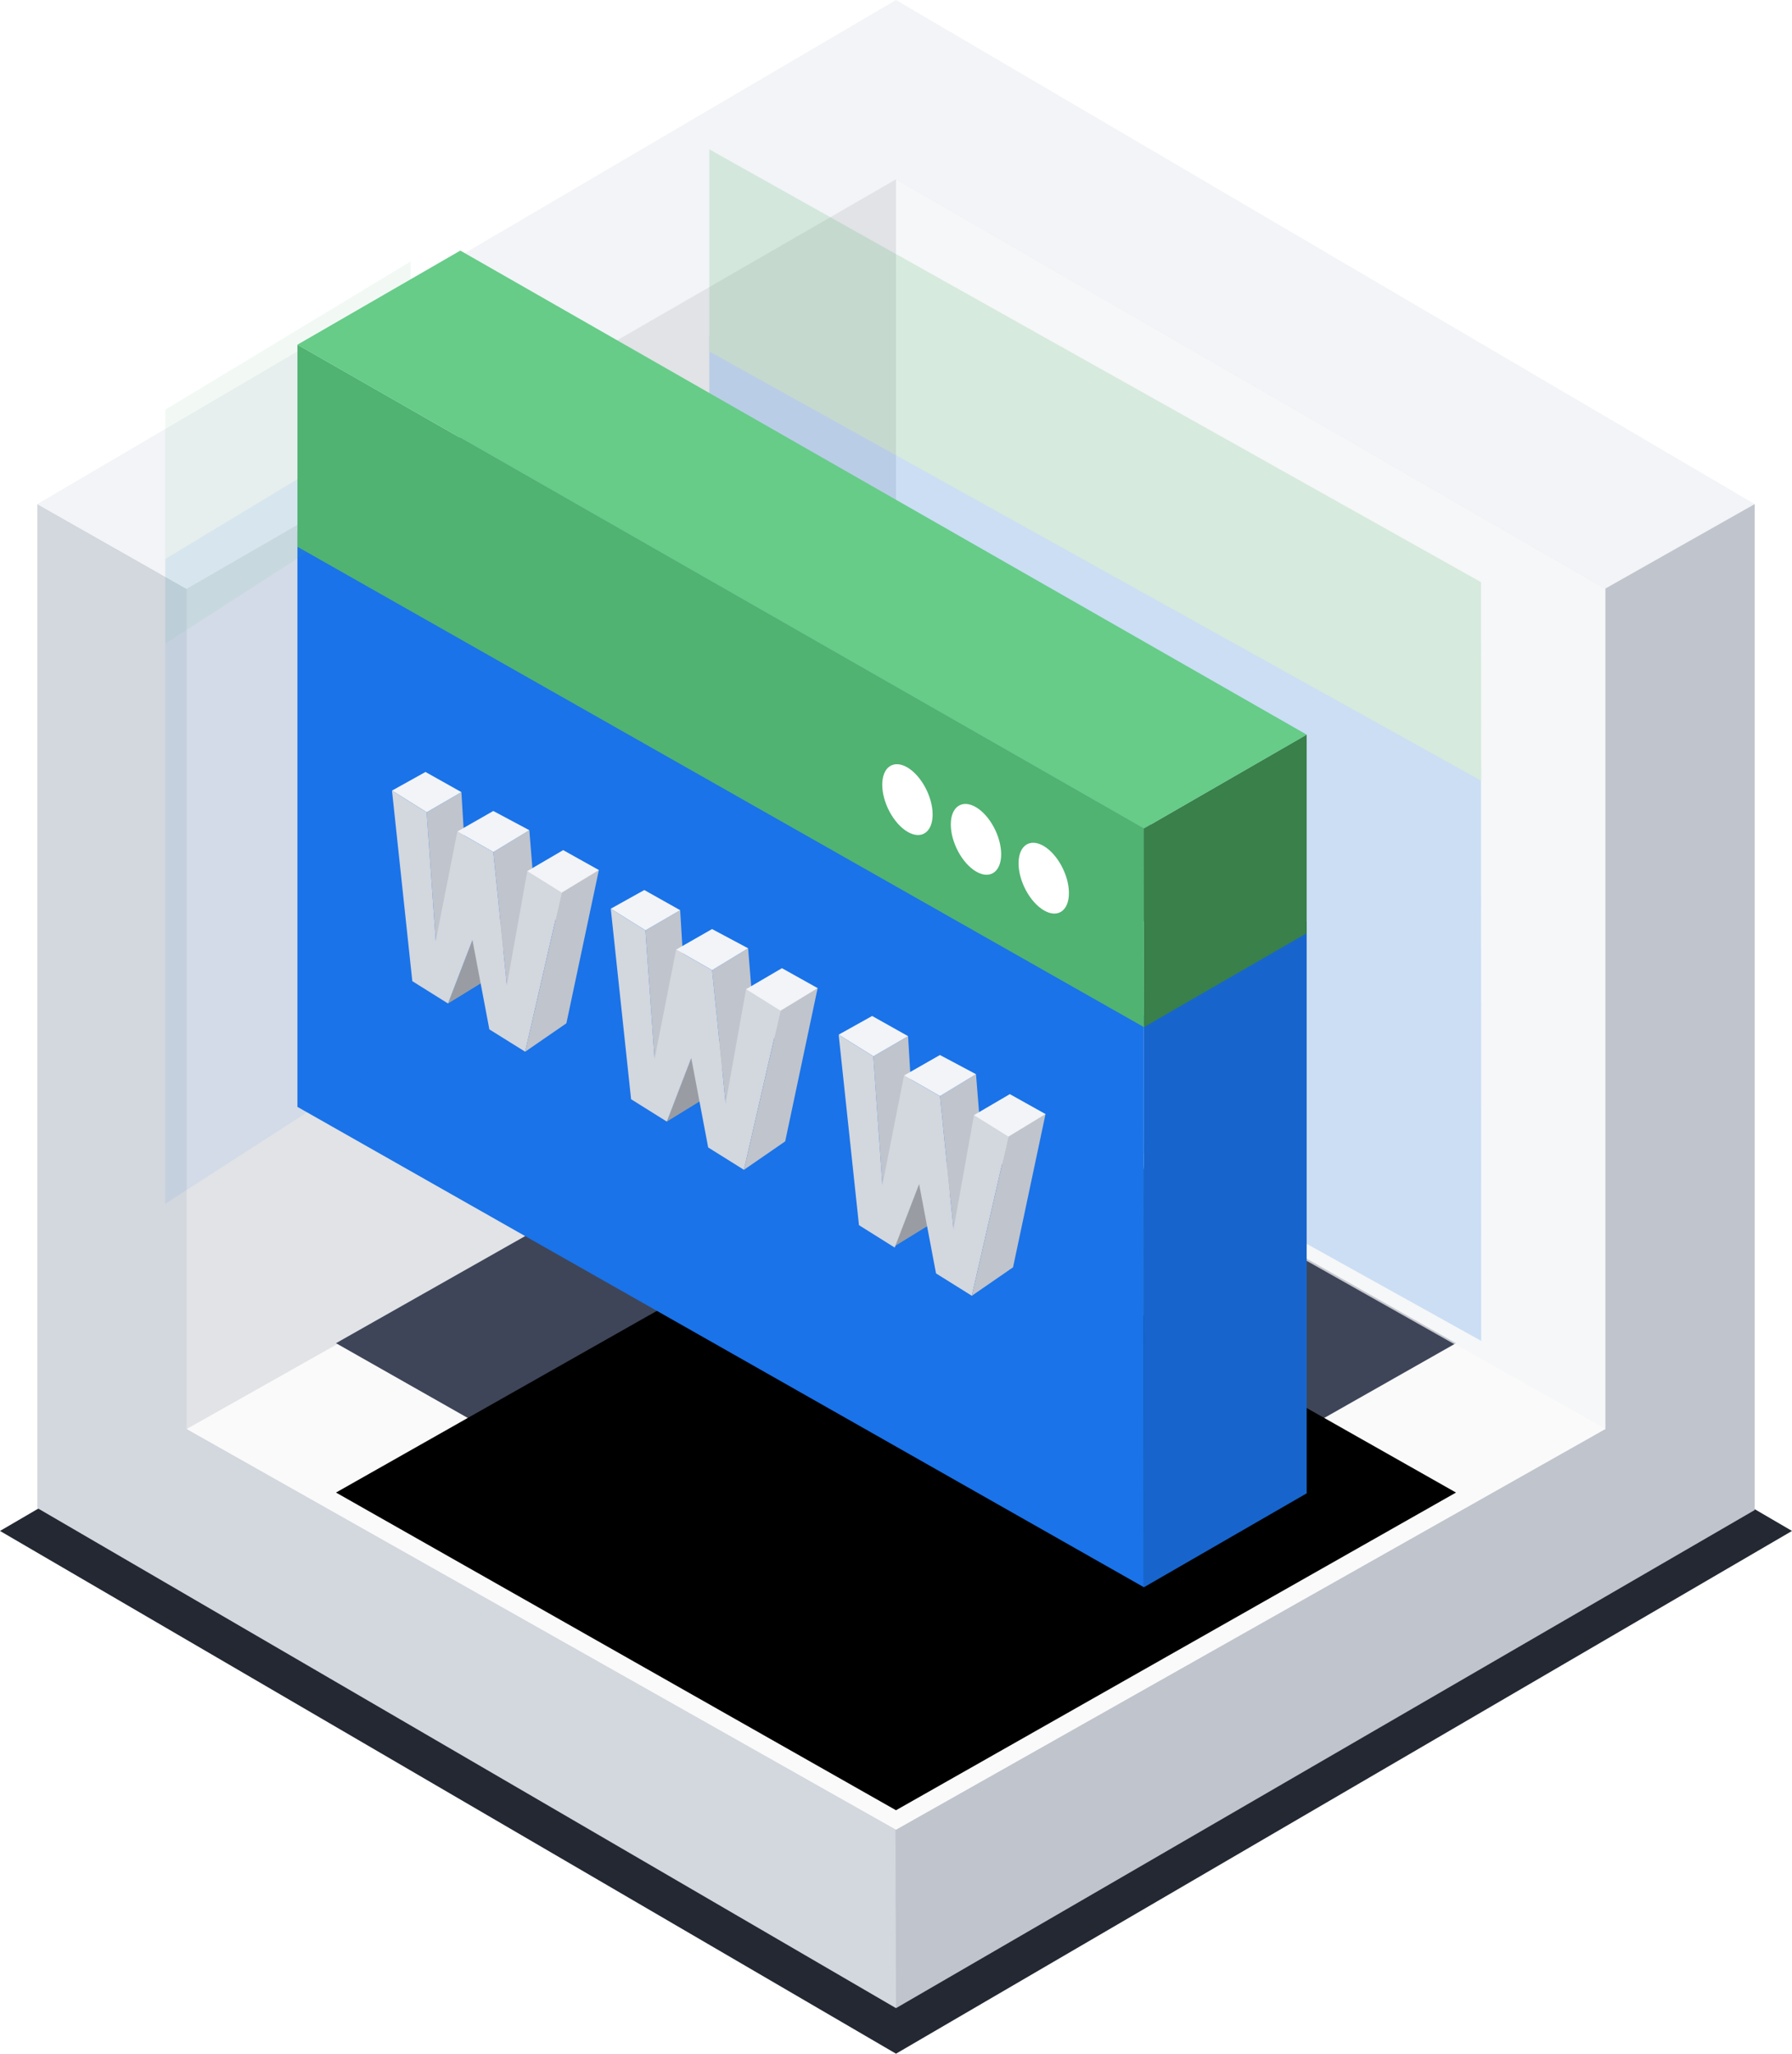 <?xml version="1.0" encoding="UTF-8"?>
<svg width="48px" height="55px" viewBox="0 0 48 55" version="1.1" xmlns="http://www.w3.org/2000/svg" xmlns:xlink="http://www.w3.org/1999/xlink">
    <!-- Generator: Sketch 63.1 (92452) - https://sketch.com -->
    <title>客户端运维</title>
    <desc>Created with Sketch.</desc>
    <defs>
        <polygon id="path-1" points="23 44.48 8 35.972 23 27.48 38 35.972"></polygon>
        <filter x="-6.7%" y="-11.8%" width="113.3%" height="123.5%" filterUnits="objectBoundingBox" id="filter-2">
            <feOffset dx="0" dy="4" in="SourceAlpha" result="shadowOffsetInner1"></feOffset>
            <feComposite in="shadowOffsetInner1" in2="SourceAlpha" operator="arithmetic" k2="-1" k3="1" result="shadowInnerInner1"></feComposite>
            <feColorMatrix values="0 0 0 0 0.071   0 0 0 0 0.078   0 0 0 0 0.098  0 0 0 1 0" type="matrix" in="shadowInnerInner1"></feColorMatrix>
        </filter>
        <filter x="-14.5%" y="-11.1%" width="129.0%" height="122.3%" filterUnits="objectBoundingBox" id="filter-3">
            <feGaussianBlur stdDeviation="1" in="SourceGraphic"></feGaussianBlur>
        </filter>
        <filter x="-14.5%" y="-17.7%" width="129.0%" height="135.5%" filterUnits="objectBoundingBox" id="filter-4">
            <feGaussianBlur stdDeviation="1" in="SourceGraphic"></feGaussianBlur>
        </filter>
        <filter x="-45.6%" y="-14.1%" width="191.3%" height="128.3%" filterUnits="objectBoundingBox" id="filter-5">
            <feGaussianBlur stdDeviation="1" in="SourceGraphic"></feGaussianBlur>
        </filter>
        <filter x="-45.6%" y="-29.3%" width="191.3%" height="158.6%" filterUnits="objectBoundingBox" id="filter-6">
            <feGaussianBlur stdDeviation="1" in="SourceGraphic"></feGaussianBlur>
        </filter>
    </defs>
    <g id="页面-1" stroke="none" stroke-width="1" fill="none" fill-rule="evenodd">
        <g id="icon/下一代防火墙/网页防攥改防护" transform="translate(-8, -7)">
            <g id="客户端运维" transform="translate(8, 7)">
                <g id="编组-3" fill-rule="nonzero">
                    <polygon id="路径" fill="#242833" points="-2.13162821e-14 41 24 55 48 41 24 27"></polygon>
                    <g id="编组-2" transform="translate(1, 0)">
                        <polygon id="路径" fill="#D3D7DE" points="1.0658141e-14 40.387 1.0658141e-14 13.5 23 26.559 23 53.78"></polygon>
                        <polygon id="路径" fill="#F2F4F7" points="-1.04360964e-14 13.5 23 0 46 13.5 23 26.559"></polygon>
                        <polygon id="路径" fill="#C0C4CC" points="46 40.441 23 53.78 22.917 26.559 46 13.5"></polygon>
                        <polygon id="路径" fill="#E1E3E6" points="42 38.27 23 49 4 38.27 4 15.768 23 4.802 42 15.768"></polygon>
                        <polygon id="路径" fill="#FAFAFA" points="23 49 4 38.27 23 27.561 42 38.27"></polygon>
                        <g id="路径">
                            <use fill="#3E4559" xlink:href="#path-1"></use>
                            <use fill="black" fill-opacity="1" filter="url(#filter-2)" xlink:href="#path-1"></use>
                        </g>
                        <polygon id="路径" fill="#FFFFFF" opacity="0.709" points="23 27.561 23 4.802 42 15.768 42 38.28"></polygon>
                    </g>
                </g>
                <g id="编组-6" transform="translate(4, 4)">
                    <g id="编组-5">
                        <g id="编组" fill-rule="nonzero">
                            <g id="编组-4" opacity="0.196" transform="translate(15, 0)">
                                <polygon id="XMLID_2076_" fill="#1A73E8" filter="url(#filter-3)" transform="translate(10.337, 18.455) scale(-1, 1) translate(-10.337, -18.455) " points="-7.10542736e-15 31.909 20.674 20.413 20.674 5 0.004 16.591"></polygon>
                                <polygon id="XMLID_2076_" fill="#50B371" filter="url(#filter-4)" transform="translate(10.337, 8.455) scale(-1, 1) translate(-10.337, -8.455) " points="-7.10542736e-15 16.909 20.674 5.413 20.674 -7.457843e-15 0.004 11.591"></polygon>
                            </g>
                            <g id="XMLID_2079_" transform="translate(15.5, 21) scale(-1, 1) translate(-15.5, -21) translate(0, 3)">
                                <g id="XMLID_2078_" transform="translate(0, 4)">
                                    <polygon id="XMLID_2075_" fill="#1765CC" points="-2.13162821e-14 28.993 4.359 31.508 4.363 16.19 -2.13162821e-14 13.674"></polygon>
                                    <polygon id="XMLID_2076_" fill="#1A73E8" points="4.359 31.508 27.033 18.643 27.033 3.231 4.363 16.19"></polygon>
                                    <polygon id="XMLID_2077_" fill="#626D8C" points="27.033 3.231 22.67 0.711 2 12.306 6.363 14.822"></polygon>
                                </g>
                                <polygon id="矩形" fill="#1A73E8" opacity="0.276" filter="url(#filter-5)" points="24 4 30.574 7.97 30.574 25.237 24 20.997"></polygon>
                                <polygon id="矩形" fill="#50B371" opacity="0.276" filter="url(#filter-6)" points="24 -3.23949497e-14 30.574 3.97 30.574 10.237 24 5.997"></polygon>
                            </g>
                            <g id="XMLID_2079_" transform="translate(17, 13) scale(-1, 1) translate(-17, -13) translate(3, 2)">
                                <g id="XMLID_2078_">
                                    <polygon id="XMLID_2075_" fill="#39804B" points="-1.94972344e-14 18.993 4.359 21.508 4.363 16.19 -1.94972344e-14 13.674"></polygon>
                                    <polygon id="XMLID_2076_" fill="#50B371" points="4.359 21.508 27.033 8.643 27.033 3.231 4.363 16.19"></polygon>
                                    <polygon id="XMLID_2077_" fill="#66CC88" points="27.033 3.231 22.67 0.711 -8.8817842e-15 13.674 4.363 16.19"></polygon>
                                </g>
                            </g>
                        </g>
                        <path d="M23.283,19.12 C23.283,18.645 23.585,18.438 23.958,18.658 C24.33,18.878 24.632,19.441 24.632,19.917 C24.632,20.392 24.33,20.599 23.958,20.378 C23.585,20.158 23.283,19.595 23.283,19.12 Z M21.468,18.08 C21.468,17.605 21.77,17.398 22.143,17.618 C22.515,17.838 22.817,18.402 22.817,18.877 C22.817,19.352 22.515,19.559 22.143,19.339 C21.77,19.119 21.468,18.555 21.468,18.08 Z M19.632,17.016 C19.632,16.541 19.934,16.334 20.307,16.554 C20.679,16.775 20.981,17.338 20.981,17.813 C20.981,18.288 20.679,18.495 20.307,18.275 C19.934,18.055 19.632,17.492 19.632,17.016 Z" id="形状结合" fill="#FFFFFF"></path>
                    </g>
                    <g id="未标题-1" transform="translate(6, 16)" fill-rule="nonzero">
                        <g id="编组" transform="translate(0.4, 0)">
                            <polygon id="路径" fill="#999DA3" points="2.255 5.175 3.498 4.411 2.845 6.11 1.601 6.875"></polygon>
                            <polygon id="路径" fill="#C0C4CC" points="1.029 1.753 1.959 1.214 2.171 4.725 1.272 5.196"></polygon>
                            <polygon id="路径" fill="#F2F4F7" points="0.1 1.173 0.997 0.674 1.959 1.214 1.029 1.753"></polygon>
                            <polygon id="路径" fill="#C0C4CC" points="2.815 2.819 3.779 2.234 4.075 5.912 3.177 6.383"></polygon>
                            <polygon id="路径" fill="#F2F4F7" points="1.851 2.268 2.813 1.719 3.779 2.234 2.815 2.819"></polygon>
                            <polygon id="路径" fill="#F2F4F7" points="3.724 3.329 4.685 2.767 5.641 3.301 4.647 4.905"></polygon>
                            <polygon id="路径" fill="#D3D7DE" points="3.724 3.329 4.647 3.905 3.667 8.166 2.708 7.568 2.255 5.175 1.601 6.875 0.644 6.276 0.1 1.173 1.029 1.753 1.272 5.196 1.851 2.268 2.815 2.819 3.177 6.383"></polygon>
                            <polygon id="路径" fill="#C0C4CC" points="4.647 3.905 5.641 3.301 4.771 7.405 3.667 8.166"></polygon>
                        </g>
                    </g>
                    <g id="未标题-1" transform="translate(11, 19)" fill-rule="nonzero">
                        <g id="编组" transform="translate(0.4, 0)">
                            <polygon id="路径" fill="#999DA3" points="3.114 5.337 4.357 4.573 3.704 6.273 2.46 7.038"></polygon>
                            <polygon id="路径" fill="#C0C4CC" points="1.889 1.916 2.819 1.376 3.031 4.887 2.133 5.358"></polygon>
                            <polygon id="路径" fill="#F2F4F7" points="0.96 1.336 1.858 0.836 2.819 1.376 1.889 1.916"></polygon>
                            <polygon id="路径" fill="#C0C4CC" points="3.675 2.982 4.639 2.396 4.936 6.074 4.037 6.545"></polygon>
                            <polygon id="路径" fill="#F2F4F7" points="2.711 2.431 3.673 1.881 4.639 2.396 3.675 2.982"></polygon>
                            <polygon id="路径" fill="#F2F4F7" points="4.584 3.491 5.545 2.929 6.501 3.463 5.507 5.068"></polygon>
                            <polygon id="路径" fill="#D3D7DE" points="4.584 3.491 5.507 4.068 4.527 8.329 3.569 7.73 3.116 5.337 2.462 7.038 1.504 6.438 0.96 1.336 1.889 1.916 2.133 5.358 2.711 2.431 3.675 2.982 4.037 6.545"></polygon>
                            <polygon id="路径" fill="#C0C4CC" points="5.507 4.068 6.501 3.463 5.632 7.567 4.527 8.329"></polygon>
                        </g>
                    </g>
                    <g id="未标题-1" transform="translate(18, 23)" fill-rule="nonzero">
                        <g id="编组" transform="translate(0.4, 0)">
                            <polygon id="路径" fill="#999DA3" points="2.218 4.674 3.461 3.91 2.808 5.61 1.564 6.375"></polygon>
                            <polygon id="路径" fill="#C0C4CC" points="0.993 1.289 1.923 0.749 2.135 4.26 1.236 4.731"></polygon>
                            <polygon id="路径" fill="#F2F4F7" points="0.064 0.709 0.961 0.209 1.923 0.749 0.993 1.289"></polygon>
                            <polygon id="路径" fill="#C0C4CC" points="2.779 2.354 3.743 1.769 4.039 5.447 3.141 5.918"></polygon>
                            <polygon id="路径" fill="#F2F4F7" points="1.815 1.803 2.777 1.254 3.743 1.769 2.779 2.354"></polygon>
                            <polygon id="路径" fill="#F2F4F7" points="3.688 2.864 4.649 2.302 5.605 2.836 4.611 4.44"></polygon>
                            <polygon id="路径" fill="#D3D7DE" points="3.688 2.864 4.611 3.44 3.631 7.702 2.672 7.103 2.219 4.71 1.565 6.411 0.608 5.811 0.064 0.709 0.993 1.289 1.236 4.731 1.815 1.803 2.779 2.354 3.141 5.918"></polygon>
                            <polygon id="路径" fill="#C0C4CC" points="4.611 3.44 5.605 2.836 4.735 6.94 3.631 7.702"></polygon>
                        </g>
                    </g>
                </g>
            </g>
        </g>
    </g>
</svg>